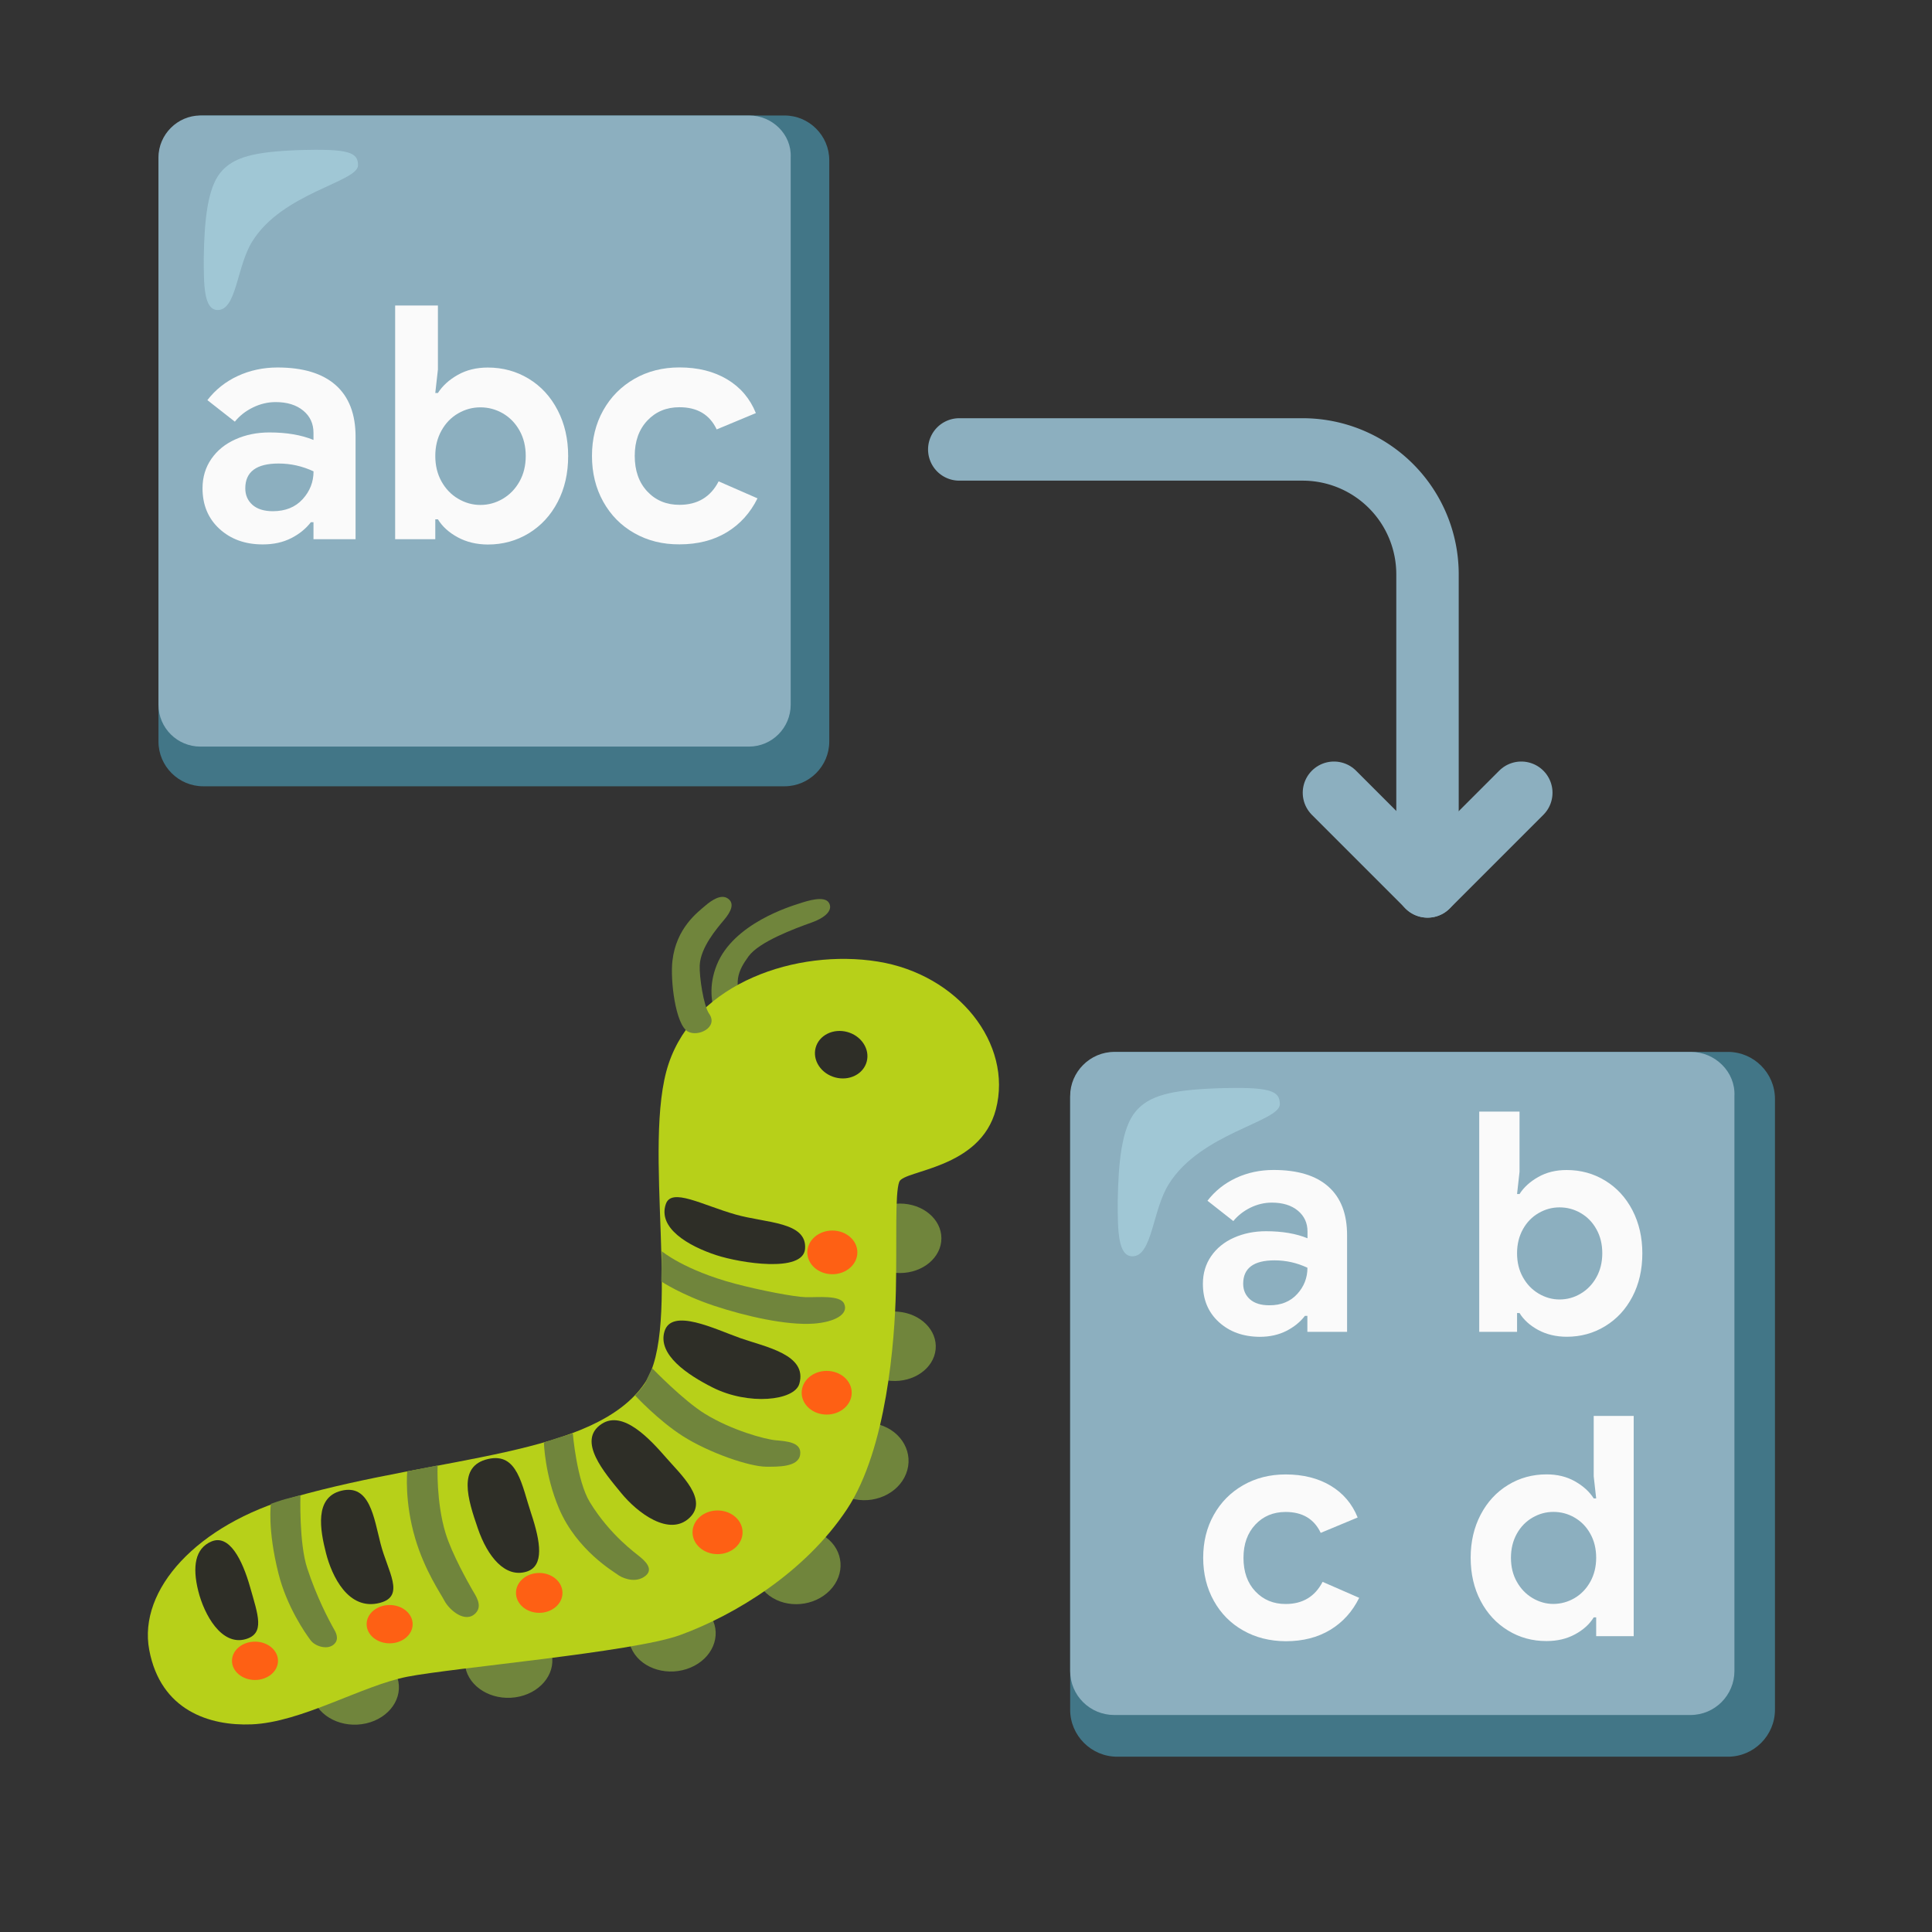 <?xml version="1.0" encoding="UTF-8" standalone="no"?>
<!-- Created with Inkscape (http://www.inkscape.org/) -->

<svg
   inkscape:export-ydpi="96"
   inkscape:export-xdpi="96"
   inkscape:export-filename="textToTable.png"
   inkscape:version="1.2.2 (b0a8486541, 2022-12-01)"
   sodipodi:docname="textToTable_150x150.svg"
   id="SVGRoot"
   version="1.1"
   viewBox="0 0 150 150"
   height="150"
   width="150"
   xml:space="preserve"
   xmlns:inkscape="http://www.inkscape.org/namespaces/inkscape"
   xmlns:sodipodi="http://sodipodi.sourceforge.net/DTD/sodipodi-0.dtd"
   xmlns="http://www.w3.org/2000/svg"
   xmlns:svg="http://www.w3.org/2000/svg"><rect x="0" y="0" width="150" height="150" fill="#333333" stroke="none"/><sodipodi:namedview
     id="namedview14"
     pagecolor="#ffffff"
     bordercolor="#000000"
     borderopacity="0.25"
     inkscape:showpageshadow="2"
     inkscape:pageopacity="0.0"
     inkscape:pagecheckerboard="0"
     inkscape:deskcolor="#d1d1d1"
     inkscape:document-units="px"
     showgrid="true"
     inkscape:zoom="3.6387233"
     inkscape:cx="88.355165"
     inkscape:cy="98.935799"
     inkscape:window-width="1920"
     inkscape:window-height="1012"
     inkscape:window-x="0"
     inkscape:window-y="0"
     inkscape:window-maximized="1"
     inkscape:current-layer="layer1"><inkscape:grid
       type="xygrid"
       id="grid20"
       originx="0"
       originy="0" /></sodipodi:namedview><defs
     id="defs9"><inkscape:path-effect
       effect="bspline"
       id="path-effect8285"
       is_visible="true"
       lpeversion="1"
       weight="33.333"
       steps="2"
       helper_size="0"
       apply_no_weight="true"
       apply_with_weight="true"
       only_selected="false" /><inkscape:path-effect
       effect="spiro"
       id="path-effect8053"
       is_visible="true"
       lpeversion="1" /><inkscape:perspective
       sodipodi:type="inkscape:persp3d"
       inkscape:vp_x="0 : -100 : 1"
       inkscape:vp_y="0 : 1000 : 0"
       inkscape:vp_z="500 : -100 : 1"
       inkscape:persp3d-origin="250 : -183.33333 : 1"
       id="perspective13601" /><linearGradient
       id="linearGradient10077"
       inkscape:swatch="solid"><stop
         style="stop-color:#ff0000;stop-opacity:1;"
         offset="0"
         id="stop10075" /></linearGradient></defs><g
     inkscape:label="Layer 1"
     inkscape:groupmode="layer"
     id="layer1"><g
       id="g478"
       transform="matrix(0.448,0,0,0.448,75.738,16.09)"><g
         id="g1195"
         transform="matrix(-1.399,0,0,1.221,20.195,113.96)"><path
           style="fill:#70853c"
           d="m 32.6,5.38 c -0.47,0.86 0.09,1.97 2.16,2.82 2.06,0.84 6.48,2.72 7.79,4.79 1.31,2.07 1.97,3.75 0.56,7.23 -1.41,3.48 1.97,4.04 1.97,4.04 0,0 3.47,-4.13 1.41,-10.04 C 44.43,8.31 37.29,5.87 36.26,5.49 35.23,5.1 33.16,4.35 32.6,5.38 Z"
           id="path389" /><ellipse
           transform="matrix(0.762,-0.647,0.647,0.762,-55.788,47.342)"
           style="fill:#70853c"
           cx="36.52"
           cy="99.58"
           rx="5.24"
           ry="5.43"
           id="ellipse391" /><ellipse
           transform="matrix(0.434,-0.901,0.901,0.434,-69.027,108.652)"
           style="fill:#70853c"
           cx="52.01"
           cy="109.29"
           rx="5.24"
           ry="5.43"
           id="ellipse393" /><ellipse
           transform="matrix(0.16,-0.987,0.987,0.16,-50.77,166.259)"
           style="fill:#70853c"
           cx="72.28"
           cy="112.95"
           rx="5.24"
           ry="5.43"
           id="ellipse395" /><ellipse
           transform="matrix(0.16,-0.987,0.987,0.16,-38.553,188.214)"
           style="fill:#70853c"
           cx="91.28"
           cy="116.75"
           rx="5.24"
           ry="5.43"
           id="ellipse397" /><ellipse
           style="fill:#70853c"
           cx="23.8"
           cy="53.01"
           rx="5.14"
           ry="4.93"
           id="ellipse399" /><ellipse
           transform="matrix(0.996,-0.085,0.085,0.996,-5.719,2.329)"
           style="fill:#70853c"
           cx="24.5"
           cy="68.36"
           rx="5.14"
           ry="4.93"
           id="ellipse401" /><ellipse
           transform="matrix(0.945,-0.326,0.326,0.945,-26.084,13.816)"
           style="fill:#70853c"
           cx="28.16"
           cy="84.7"
           rx="5.4"
           ry="5.52"
           id="ellipse403" /><path
           style="fill:#b7d019"
           d="m 55.41,73.57 c 6.19,10.42 25.34,10.28 43.5,16.19 11.92,3.88 19.29,13.09 17.88,21.68 -1.41,8.59 -7.47,10.8 -12.67,10.56 -6.19,-0.28 -13.66,-5.49 -19.29,-6.76 C 79.2,113.97 56.91,111.77 51.04,109.33 44.28,106.51 35.55,100.46 30.35,91.45 25.43,82.93 24.44,67.52 24.3,60.48 24.16,53.44 24.44,46.68 23.88,44.99 23.32,43.3 13.85,43.22 11.91,34.71 9.8,25.42 16.56,15.56 26.55,13.73 c 9.99,-1.83 22.52,2.96 25.9,14.5 3.38,11.55 -1.75,37.42 2.96,45.34 z"
           id="path405" /><path
           style="fill:#70853c"
           d="m 30.72,62.26 c -0.64,1.52 1.18,2.65 3.75,2.86 3.38,0.28 8.47,-1.06 12.34,-2.53 4.04,-1.54 6.55,-3.45 6.55,-3.45 l -0.07,-4.29 c 0,0 -2.75,2.67 -9.06,4.6 -3.02,0.92 -7.32,1.88 -8.78,1.92 -1.44,0.04 -4.21,-0.33 -4.73,0.89 z"
           id="path407" /><path
           style="fill:#70853c"
           d="m 45.13,4.77 c -0.93,0.72 -0.35,1.94 0.42,3 0.89,1.22 2.96,3.94 3.05,6.52 0.06,1.55 -0.47,5.71 -1.17,6.85 -1.17,1.92 1.36,3.33 2.63,2.53 1.55,-0.97 2.2,-7.33 1.92,-10.04 C 51.51,8.94 48.84,6.73 47.9,5.79 47.14,5.05 45.97,4.12 45.13,4.77 Z"
           id="path409" /><path
           style="fill:#70853c"
           d="m 98.06,89.47 c 0,0 0.19,6.79 -0.84,10.37 -1.17,4.08 -2.63,7.27 -3.38,8.78 -0.32,0.64 -0.56,1.55 0.23,2.16 0.79,0.61 2.16,0.14 2.72,-0.7 0.67,-1.01 2.96,-4.79 3.99,-9.48 1.39,-6.33 0.94,-9.9 0.94,-9.9 0,0 -1.36,-0.56 -1.88,-0.7 -0.51,-0.15 -1.78,-0.53 -1.78,-0.53 z"
           id="path411" /><path
           style="fill:#70853c"
           d="m 81.07,85.25 c 0,0 0.19,5.21 -0.99,9.62 -0.8,3 -2.86,7.13 -3.28,7.98 -0.42,0.84 -1.34,2.25 -0.47,3.33 1.25,1.56 3.26,-0.33 3.92,-1.78 0.43,-0.96 2.4,-4.19 3.59,-8.78 1.36,-5.26 0.99,-9.53 0.99,-9.53 z"
           id="path413" /><path
           style="fill:#70853c"
           d="m 64.32,80.7 c 0,0 -0.49,6.73 -2.11,9.76 -2.53,4.74 -5.77,7.32 -6.19,7.74 -0.42,0.42 -2.02,1.82 -0.47,2.91 1.27,0.89 2.82,0 3.24,-0.38 0.42,-0.38 5.02,-3.41 7.23,-9.34 C 67.8,86.6 67.9,82 67.9,82 c 0,0 -1.45,-0.56 -1.83,-0.7 -0.39,-0.13 -1.75,-0.6 -1.75,-0.6 z"
           id="path415" /><path
           style="fill:#70853c"
           d="m 54.49,71.45 c 0,0 -3.87,4.6 -6.55,6.48 -3.31,2.33 -7.41,3.61 -8.78,3.75 -1.36,0.14 -3.24,0.28 -3,2.06 0.23,1.78 2.81,1.69 4.18,1.69 2.11,0 7.13,-1.99 10.35,-4.34 3.07,-2.24 5.91,-5.77 5.91,-5.77 0,0 -1.2,-1.5 -1.34,-1.97 -0.14,-0.46 -0.77,-1.9 -0.77,-1.9 z"
           id="path417" /><circle
           style="fill:#fe6014"
           cx="32.17"
           cy="55.01"
           r="3.1"
           id="circle419" /><circle
           style="fill:#fe6014"
           cx="32.87"
           cy="74.93"
           r="3.1"
           id="circle421" /><circle
           style="fill:#fe6014"
           cx="46.39"
           cy="94.74"
           r="3.1"
           id="circle423" /><ellipse
           style="fill:#fe6014"
           cx="68.48"
           cy="103.34"
           rx="2.88"
           ry="2.83"
           id="ellipse425" /><ellipse
           style="fill:#fe6014"
           cx="87.01"
           cy="107.78"
           rx="2.85"
           ry="2.72"
           id="ellipse427" /><ellipse
           style="fill:#fe6014"
           cx="103.69"
           cy="112.98"
           rx="2.85"
           ry="2.72"
           id="ellipse429" /><path
           style="fill:#2e2e27"
           d="m 109.1,96.05 c -2.22,-1.09 -3.84,2.56 -4.81,6.49 -0.97,3.93 -1.87,6.58 0.57,7.37 2.98,0.96 5.12,-3.45 5.86,-6.85 0.74,-3.4 0.41,-6.02 -1.62,-7.01 z"
           id="path431" /><path
           style="fill:#2e2e27"
           d="m 92.99,88.84 c -3.52,-0.99 -4.02,3.79 -4.86,7.53 -0.88,3.94 -3.1,7.42 0.07,8.38 3.94,1.2 5.98,-3.85 6.69,-7.04 0.74,-3.31 1.46,-7.93 -1.9,-8.87 z"
           id="path433" /><path
           style="fill:#2e2e27"
           d="m 74.83,84.34 c -3.68,-0.99 -4.18,3.71 -5.35,7.72 -1.17,4.04 -1.65,7.47 0.56,8.26 2.63,0.94 4.83,-2.06 6.05,-6.15 1.23,-4.09 2.55,-8.82 -1.26,-9.83 z"
           id="path435" /><path
           style="fill:#2e2e27"
           d="m 49.87,92.69 c 2.5,2.7 6.44,-0.68 8.49,-3.57 1.97,-2.77 5.53,-7.39 2.39,-9.76 -2.67,-2.02 -6.02,2.2 -8.02,4.83 -1.78,2.35 -5.25,5.92 -2.86,8.5 z"
           id="path437" /><path
           style="fill:#2e2e27"
           d="m 36.26,73.66 c 0.6,2.41 6.29,3.1 10.75,0.52 3.15,-1.82 6.8,-4.65 5.96,-7.93 -0.88,-3.44 -6.29,-0.33 -9.43,0.94 -3.15,1.26 -8.31,2.34 -7.28,6.47 z"
           id="path439" /><path
           style="fill:#2e2e27"
           d="m 52.8,48.16 c -0.7,-2.39 -4.48,0.12 -8.66,1.48 -3.73,1.22 -8.87,0.99 -8.59,4.88 0.25,3.42 8.01,2 10.98,0.89 3.53,-1.32 7.27,-3.87 6.27,-7.25 z"
           id="path441" /><ellipse
           transform="matrix(0.5,-0.866,0.866,0.5,-7.804,40.39)"
           style="fill:#2e2e27"
           cx="31.08"
           cy="26.95"
           rx="3.43"
           ry="3.19"
           id="ellipse443" /></g></g><g
       id="g627"
       transform="matrix(0.434,0,0,0.434,10.568,7.231)"><g
         id="g596">
	<g
   id="g588">
		<path
   style="fill:#427687"
   d="M 116,4 H 12 C 7.6,4 4,7.6 4,12 v 104 c 0,4.4 3.6,8 8,8 h 104 c 4.4,0 8,-3.6 8,-8 V 12 c 0,-4.4 -3.6,-8 -8,-8 z"
   id="path586" />
	</g>
	<g
   id="g594">
		<g
   id="g592">
			<path
   style="fill:#8cafbf"
   d="M 109.7,4 H 11.5 C 7.4,4 4,7.4 4,11.5 v 97.9 c 0,4.2 3.4,7.5 7.5,7.5 h 98.1 c 4.2,0 7.5,-3.4 7.5,-7.5 V 11.5 C 117.3,7.4 113.8,4 109.7,4 Z"
   id="path590" />
		</g>
	</g>
</g><g
         id="g600">
	<path
   style="opacity:0.5;fill:#b4e1ed;enable-background:new"
   d="m 39.7,12.9 c 0,-2.3 -1.6,-3 -10.8,-2.7 -7.7,0.3 -11.5,1.2 -13.8,4 -2.3,2.8 -2.9,8.5 -3,15.3 0,4.8 0,9.3 2.5,9.3 3.4,0 3.4,-7.9 6.2,-12.3 5.4,-8.7 18.9,-10.6 18.9,-13.6 z"
   id="path598" />
</g><g
         id="g608">
	<path
   style="fill:#fafafa"
   d="m 14.92,77.96 c -2.02,-1.85 -3.04,-4.27 -3.04,-7.27 0,-1.99 0.53,-3.74 1.58,-5.26 1.05,-1.52 2.49,-2.69 4.32,-3.5 1.83,-0.82 3.85,-1.23 6.07,-1.23 3.08,0 5.7,0.45 7.88,1.34 v -1.28 c 0,-1.63 -0.61,-2.96 -1.84,-3.97 -1.23,-1.01 -2.87,-1.52 -4.93,-1.52 -1.4,0 -2.75,0.32 -4.06,0.96 -1.31,0.64 -2.39,1.49 -3.24,2.54 l -4.91,-3.85 c 1.44,-1.87 3.25,-3.31 5.43,-4.32 2.18,-1.01 4.56,-1.52 7.12,-1.52 4.56,0 8.02,1.05 10.4,3.15 2.37,2.1 3.56,5.18 3.56,9.23 V 79.8 h -7.53 v -3.04 h -0.47 c -0.9,1.17 -2.07,2.12 -3.53,2.86 -1.46,0.74 -3.14,1.11 -5.05,1.11 -3.15,0.01 -5.73,-0.92 -7.76,-2.77 z m 14.86,-5.31 c 1.3,-1.42 1.96,-3.08 1.96,-4.99 -1.99,-0.93 -4.07,-1.4 -6.25,-1.4 -3.97,0 -5.96,1.48 -5.96,4.44 0,1.21 0.43,2.19 1.28,2.95 0.86,0.76 2.08,1.14 3.68,1.14 2.23,-0.01 3.99,-0.72 5.29,-2.14 z"
   id="path602" />
	<path
   style="fill:#fafafa"
   d="M 57.52,79.45 C 55.94,78.59 54.77,77.52 53.99,76.24 H 53.52 V 79.8 H 46.34 V 37.99 h 7.65 v 11.45 l -0.47,4.2 h 0.47 c 0.82,-1.28 2,-2.36 3.56,-3.24 1.56,-0.88 3.35,-1.31 5.37,-1.31 2.69,0 5.13,0.67 7.33,2.01 2.2,1.34 3.92,3.22 5.17,5.64 1.25,2.41 1.87,5.14 1.87,8.18 0,3.08 -0.62,5.81 -1.87,8.21 -1.25,2.4 -2.97,4.26 -5.17,5.61 -2.2,1.34 -4.64,2.01 -7.33,2.01 -2.02,-0.01 -3.82,-0.44 -5.4,-1.3 z m 8.09,-6.89 c 1.25,-0.74 2.24,-1.77 2.98,-3.09 0.74,-1.32 1.11,-2.84 1.11,-4.56 0,-1.71 -0.37,-3.23 -1.11,-4.55 -0.74,-1.32 -1.73,-2.34 -2.98,-3.07 -1.25,-0.72 -2.59,-1.08 -4.03,-1.08 -1.4,0 -2.73,0.36 -3.97,1.08 -1.25,0.72 -2.24,1.74 -2.98,3.07 -0.74,1.32 -1.11,2.84 -1.11,4.55 0,1.71 0.37,3.23 1.11,4.56 0.74,1.32 1.73,2.36 2.98,3.09 1.25,0.74 2.57,1.11 3.97,1.11 1.44,0 2.78,-0.37 4.03,-1.11 z"
   id="path604" />
	<path
   style="fill:#fafafa"
   d="m 89.14,78.72 c -2.38,-1.34 -4.23,-3.22 -5.58,-5.64 -1.34,-2.41 -2.01,-5.14 -2.01,-8.18 0,-3.04 0.67,-5.75 2.01,-8.15 1.34,-2.39 3.2,-4.27 5.58,-5.64 2.37,-1.36 5.06,-2.04 8.06,-2.04 3.31,0 6.15,0.71 8.53,2.13 2.38,1.42 4.09,3.44 5.14,6.04 l -7.01,2.92 c -1.25,-2.65 -3.47,-3.97 -6.66,-3.97 -2.34,0 -4.25,0.8 -5.75,2.39 -1.5,1.6 -2.25,3.7 -2.25,6.31 0,2.65 0.75,4.77 2.25,6.37 1.5,1.6 3.42,2.39 5.75,2.39 3.23,0 5.57,-1.4 7.01,-4.2 l 6.95,3.04 c -1.29,2.61 -3.12,4.63 -5.49,6.07 -2.38,1.44 -5.2,2.16 -8.47,2.16 -3,0.02 -5.68,-0.65 -8.06,-2 z"
   id="path606" />
</g></g><g
       id="g1165"
       transform="matrix(0.456,0,0,0.456,81.263,79.846)"><g
         id="g1113">
	<g
   id="g1105">
		<path
   style="fill:#427687"
   d="M 116,4 H 12 C 7.6,4 4,7.6 4,12 v 104 c 0,4.4 3.6,8 8,8 h 104 c 4.4,0 8,-3.6 8,-8 V 12 c 0,-4.4 -3.6,-8 -8,-8 z"
   id="path1103" />
	</g>
	<g
   id="g1111">
		<g
   id="g1109">
			<path
   style="fill:#8cafbf"
   d="M 109.7,4 H 11.5 C 7.4,4 4,7.4 4,11.5 v 97.9 c 0,4.2 3.4,7.5 7.5,7.5 h 98.1 c 4.2,0 7.5,-3.4 7.5,-7.5 V 11.5 C 117.3,7.4 113.8,4 109.7,4 Z"
   id="path1107" />
		</g>
	</g>
</g><g
         style="display:none;opacity:0.2"
         id="g1117">
	<path
   style="display:inline;fill:#427687"
   d="M 37.7,32.1 37.8,32 c 0.3,-0.3 0.9,-0.4 1.5,-0.4 0.8,0 1.2,0.2 1.4,0.3 0,0 0,0 0.1,0.1 h -0.4 c -1,0 -1.8,0 -2.7,0.1 z"
   id="path1115" />
</g><g
         id="g1121">
	<path
   style="opacity:0.5;fill:#b4e1ed;enable-background:new"
   d="m 39.7,12.9 c 0,-2.3 -1.6,-3 -10.8,-2.7 -7.7,0.3 -11.5,1.2 -13.8,4 -2.3,2.8 -2.9,8.5 -3,15.3 0,4.8 0,9.3 2.5,9.3 3.4,0 3.4,-7.9 6.2,-12.3 5.4,-8.7 18.9,-10.6 18.9,-13.6 z"
   id="path1119" />
</g><g
         id="g1139">
	<g
   id="g1125">
		<path
   style="fill:#fafafa"
   d="M 29.32,50 C 27.5,48.34 26.6,46.17 26.6,43.48 c 0,-1.78 0.47,-3.35 1.41,-4.71 0.94,-1.36 2.23,-2.41 3.88,-3.14 1.64,-0.73 3.46,-1.1 5.45,-1.1 2.76,0 5.12,0.4 7.07,1.2 v -1.15 c 0,-1.47 -0.55,-2.65 -1.65,-3.56 -1.1,-0.91 -2.58,-1.36 -4.43,-1.36 -1.26,0 -2.47,0.29 -3.64,0.86 -1.17,0.58 -2.14,1.34 -2.91,2.28 l -4.4,-3.46 c 1.29,-1.68 2.92,-2.97 4.87,-3.88 1.96,-0.91 4.09,-1.36 6.39,-1.36 4.09,0 7.19,0.94 9.32,2.83 2.13,1.89 3.19,4.64 3.19,8.28 v 16.45 h -6.76 v -2.72 h -0.42 c -0.8,1.05 -1.86,1.9 -3.17,2.57 -1.31,0.66 -2.82,1 -4.53,1 C 33.46,52.49 31.14,51.66 29.32,50 Z m 13.33,-4.77 c 1.17,-1.27 1.75,-2.77 1.75,-4.48 -1.78,-0.84 -3.65,-1.26 -5.6,-1.26 -3.56,0 -5.34,1.33 -5.34,3.98 0,1.08 0.38,1.96 1.15,2.65 0.77,0.68 1.87,1.02 3.3,1.02 1.99,0.01 3.57,-0.63 4.74,-1.91 z"
   id="path1123" />
	</g>
	<g
   id="g1129">
		<path
   style="fill:#fafafa"
   d="m 83.68,51.34 c -1.41,-0.77 -2.47,-1.73 -3.17,-2.88 h -0.42 v 3.2 h -6.44 v -37.5 h 6.86 v 10.27 l -0.42,3.77 h 0.42 c 0.73,-1.15 1.8,-2.12 3.2,-2.91 1.4,-0.79 3,-1.18 4.82,-1.18 2.41,0 4.6,0.6 6.57,1.81 1.97,1.2 3.52,2.89 4.64,5.05 1.12,2.17 1.68,4.61 1.68,7.33 0,2.76 -0.56,5.21 -1.68,7.36 -1.12,2.15 -2.66,3.82 -4.64,5.03 -1.97,1.21 -4.16,1.81 -6.57,1.81 -1.82,-0.01 -3.44,-0.4 -4.85,-1.16 z m 7.25,-6.19 c 1.12,-0.66 2.01,-1.59 2.67,-2.78 0.66,-1.19 1,-2.55 1,-4.09 0,-1.54 -0.33,-2.9 -1,-4.09 -0.66,-1.19 -1.55,-2.1 -2.67,-2.75 -1.12,-0.65 -2.32,-0.97 -3.61,-0.97 -1.26,0 -2.44,0.32 -3.56,0.97 -1.12,0.65 -2.01,1.56 -2.67,2.75 -0.66,1.19 -1,2.55 -1,4.09 0,1.54 0.33,2.9 1,4.09 0.66,1.19 1.55,2.11 2.67,2.78 1.12,0.66 2.3,1 3.56,1 1.29,0 2.5,-0.33 3.61,-1 z"
   id="path1127" />
	</g>
	<g
   id="g1133">
		<path
   style="fill:#fafafa"
   d="m 33.46,102.51 c -2.13,-1.2 -3.8,-2.89 -5,-5.05 -1.21,-2.17 -1.81,-4.61 -1.81,-7.33 0,-2.72 0.6,-5.16 1.81,-7.31 1.2,-2.15 2.87,-3.83 5,-5.05 2.13,-1.22 4.54,-1.83 7.23,-1.83 2.97,0 5.52,0.64 7.65,1.91 2.13,1.28 3.67,3.08 4.61,5.42 l -6.29,2.62 c -1.12,-2.37 -3.11,-3.56 -5.97,-3.56 -2.1,0 -3.82,0.72 -5.16,2.15 -1.34,1.43 -2.02,3.32 -2.02,5.66 0,2.38 0.67,4.28 2.02,5.71 1.35,1.43 3.06,2.15 5.16,2.15 2.9,0 4.99,-1.26 6.29,-3.77 l 6.23,2.72 c -1.15,2.34 -2.79,4.16 -4.92,5.45 -2.13,1.29 -4.66,1.94 -7.59,1.94 -2.7,-0.02 -5.11,-0.62 -7.24,-1.83 z"
   id="path1131" />
	</g>
	<g
   id="g1137">
		<path
   style="fill:#fafafa"
   d="m 78.55,102.51 c -1.97,-1.2 -3.53,-2.88 -4.66,-5.03 -1.13,-2.15 -1.7,-4.6 -1.7,-7.36 0,-2.72 0.57,-5.17 1.7,-7.33 1.13,-2.16 2.69,-3.85 4.66,-5.05 1.97,-1.21 4.16,-1.81 6.57,-1.81 1.82,0 3.42,0.39 4.82,1.18 1.4,0.79 2.46,1.75 3.2,2.91 h 0.42 L 93.14,76.25 V 65.98 h 6.81 v 37.5 h -6.39 v -3.2 h -0.42 c -0.7,1.15 -1.75,2.11 -3.17,2.88 -1.42,0.77 -3.03,1.15 -4.85,1.15 -2.41,0.01 -4.6,-0.59 -6.57,-1.8 z m 11.34,-5.52 c 1.12,-0.66 2.01,-1.59 2.67,-2.78 0.66,-1.19 1,-2.55 1,-4.08 0,-1.53 -0.33,-2.9 -1,-4.09 -0.66,-1.19 -1.55,-2.1 -2.67,-2.75 -1.12,-0.65 -2.32,-0.97 -3.61,-0.97 -1.26,0 -2.44,0.32 -3.56,0.97 -1.12,0.65 -2.01,1.56 -2.67,2.75 -0.66,1.19 -1,2.55 -1,4.09 0,1.54 0.33,2.9 1,4.08 0.66,1.19 1.55,2.11 2.67,2.78 1.12,0.66 2.3,1 3.56,1 1.28,-0.01 2.49,-0.34 3.61,-1 z"
   id="path1135" />
	</g>
</g></g><path
       id="primary"
       d="M 110.831,68.823 V 44.588 a 9.694,9.694 0 0 0 -9.694,-9.694 H 74.478"
       style="fill:none;stroke:#8cafbf;stroke-width:4.847;stroke-linecap:round;stroke-linejoin:round;stroke-opacity:1" /><polyline
       id="primary-2"
       data-name="primary"
       points="21 8 18 5 15 8"
       style="fill:none;stroke:#8cafbf;stroke-width:2;stroke-linecap:round;stroke-linejoin:round;stroke-opacity:1"
       transform="matrix(2.424,0,0,-2.424,67.208,80.941)" /></g></svg>
